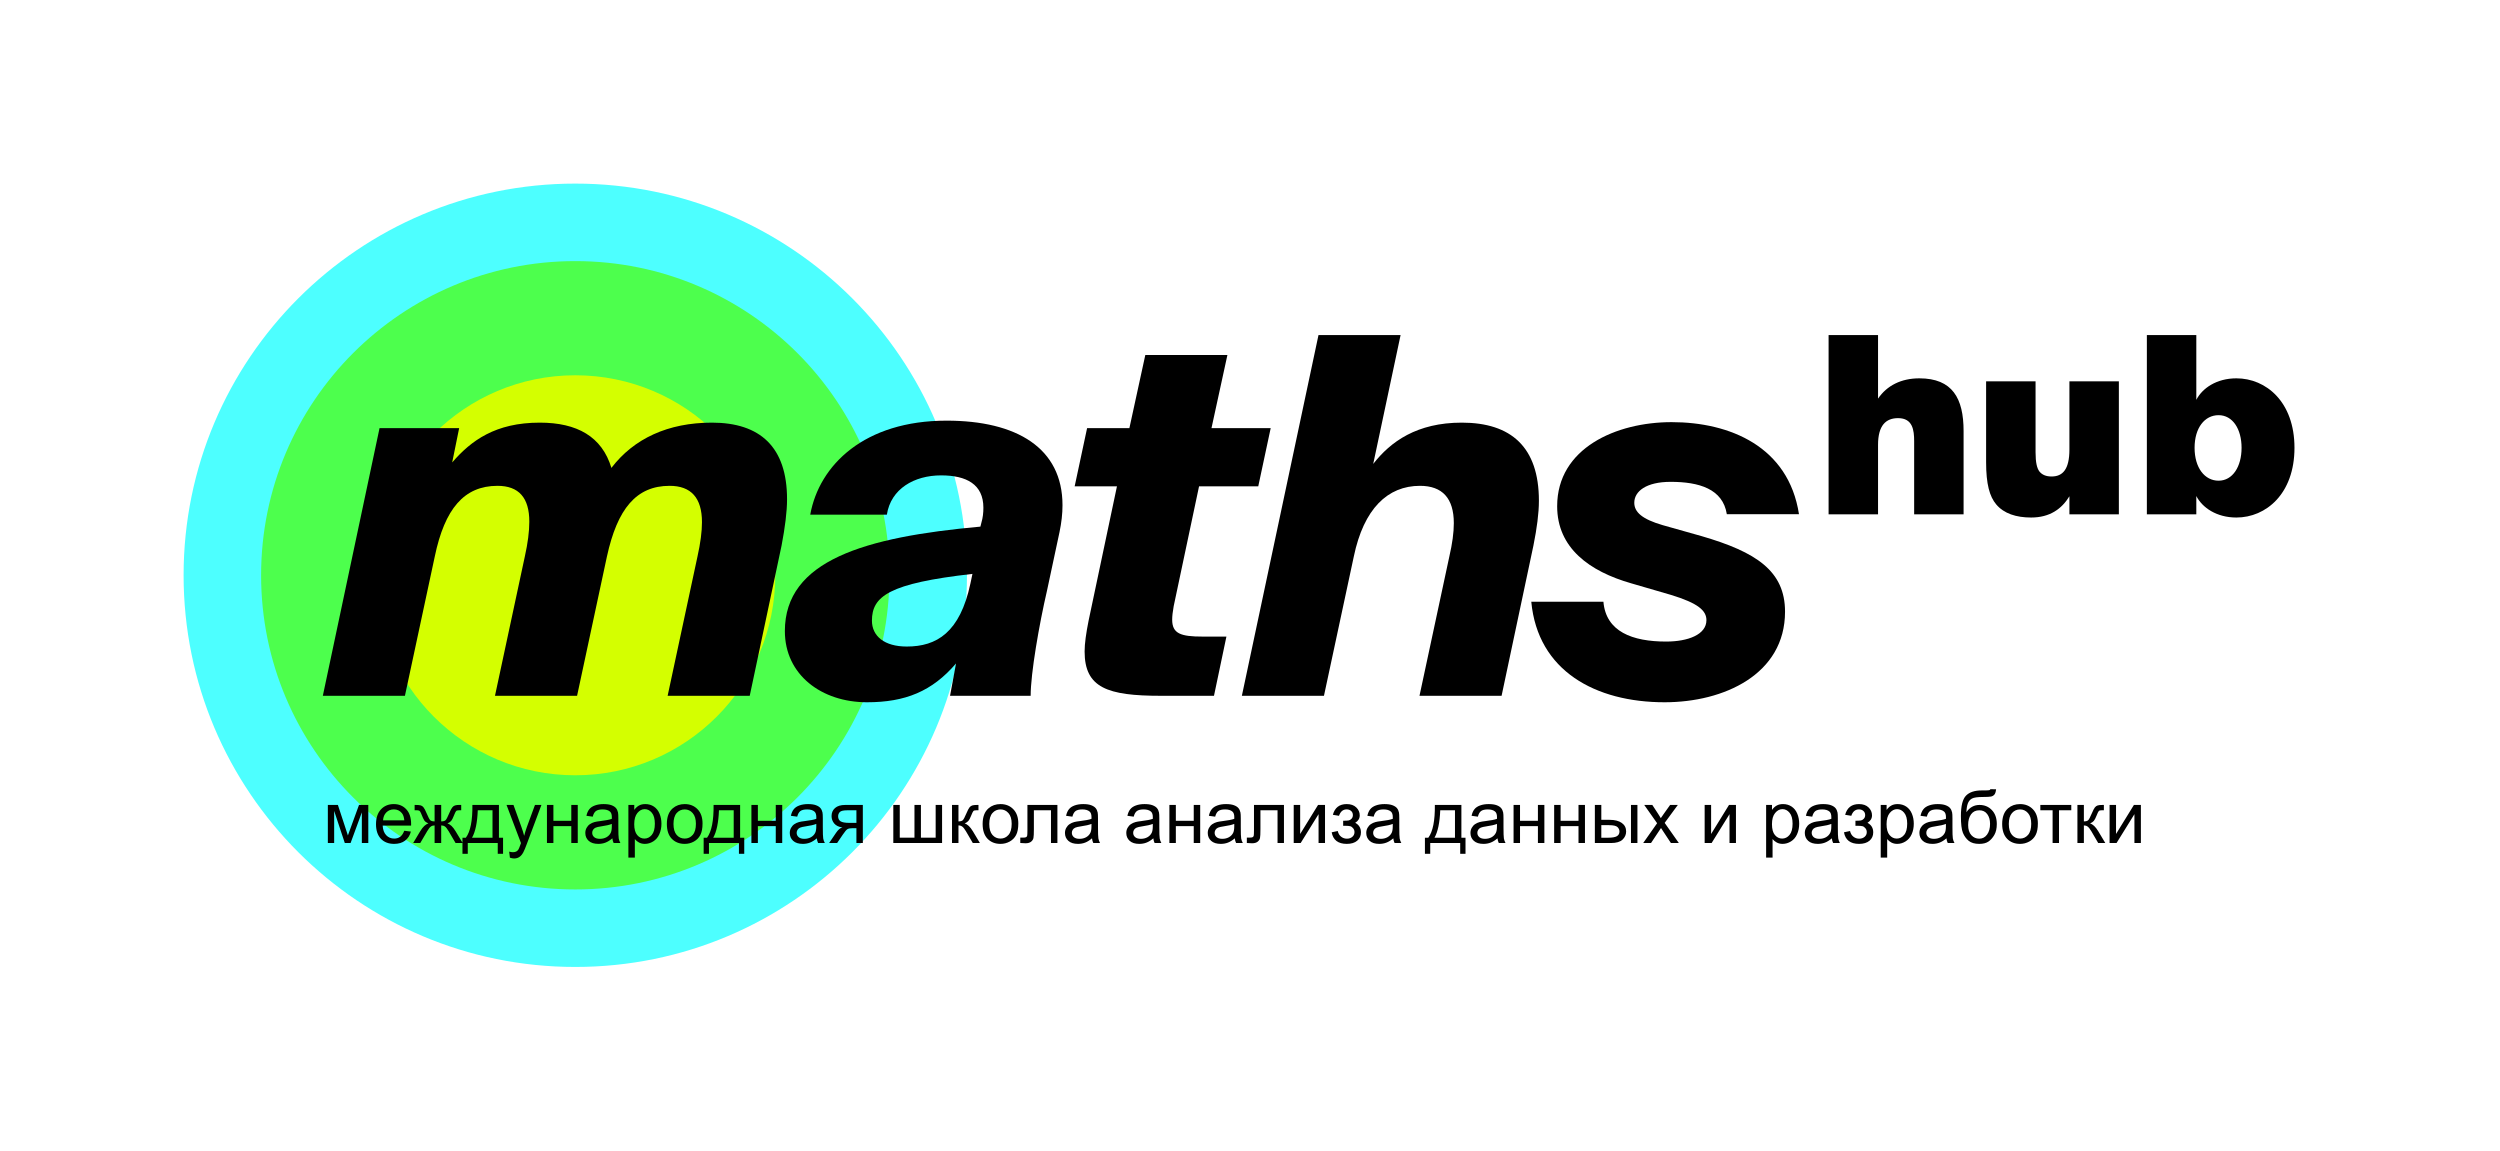 <?xml version="1.0" encoding="UTF-8"?> <svg xmlns="http://www.w3.org/2000/svg" width="1634" height="752" viewBox="0 0 1634 752" fill="none"> <g filter="url(#filter0_f_5467_23)"> <path d="M376.001 632C517.386 632 632.002 517.385 632.002 376C632.002 234.615 517.386 120 376.001 120C234.616 120 120 234.615 120 376C120 517.385 234.616 632 376.001 632Z" fill="#4DFFFF"></path> <path d="M376.002 581.346C489.412 581.346 581.348 489.41 581.348 376.001C581.348 262.592 489.412 170.656 376.002 170.656C262.593 170.656 170.656 262.592 170.656 376.001C170.656 489.41 262.593 581.346 376.002 581.346Z" fill="#4DFF4D"></path> <path d="M376.001 506.724C448.198 506.724 506.725 448.197 506.725 376.001C506.725 303.805 448.198 245.278 376.001 245.278C303.804 245.278 245.277 303.805 245.277 376.001C245.277 448.197 303.804 506.724 376.001 506.724Z" fill="#D4FF00"></path> </g> <path d="M861.763 219L811.682 454.772H865.34L884.853 363.715C891.357 332.496 906.966 317.537 928.105 317.537C942.739 317.537 950.218 325.667 950.218 341.927C950.218 348.106 949.243 355.26 947.292 363.715L927.779 454.772H981.438L1002.25 356.561C1004.53 345.179 1005.83 335.423 1005.83 327.293C1005.83 292.171 987.617 276.236 955.422 276.236C926.153 276.236 908.918 288.593 897.536 303.228L915.422 219H861.763Z" fill="black"></path> <path d="M710.53 279.813H738.172L748.579 232.008H802.237L791.831 279.813H830.53L822.4 317.862H783.701L767.115 396.236C766.465 399.813 766.14 402.74 766.14 405.016C766.14 414.122 771.668 416.073 785.977 416.073H801.587L793.457 454.772H758.66C723.863 454.772 708.904 449.569 708.904 425.829C708.904 420.626 709.88 413.797 711.506 405.667L730.042 317.862H702.4L710.53 279.813Z" fill="black"></path> <path d="M352.789 276.236C323.846 276.236 307.911 287.943 295.553 302.252L300.106 279.813H248.073L211 454.772H264.659L284.171 363.715C290.675 332.496 303.358 317.537 325.146 317.537C339.13 317.537 345.959 325.341 345.959 340.951C345.959 347.455 344.984 354.935 343.033 363.715L323.52 454.772H377.179L396.691 363.715C403.52 332.496 415.878 317.537 437.667 317.537C451.65 317.537 458.805 325.341 458.805 341.276C458.805 347.455 457.829 354.935 455.878 363.715L436.366 454.772H490.024L510.837 356.561C513.114 344.528 514.415 334.447 514.415 326.317C514.415 292.171 496.854 276.236 465.309 276.236C436.691 276.236 414.252 286.642 399.618 305.829C393.439 285.341 377.179 276.236 352.789 276.236Z" fill="black"></path> <path d="M1092.56 275.911C1130.61 275.911 1168.98 291.846 1175.81 336.073H1128.65C1126.05 319.488 1110.44 314.935 1091.91 314.935C1075.97 314.935 1068.17 321.114 1068.17 328.593C1068.17 334.772 1073.37 339.325 1086.7 343.228L1112.07 350.382C1147.84 360.789 1166.7 373.146 1166.7 399.813C1166.7 440.789 1126.7 459 1088 459C1042.8 459 1005.08 438.512 1000.85 393.309H1048C1049.63 412.821 1066.87 419.325 1088.98 419.325C1103.29 419.325 1115.32 414.772 1115.32 405.341C1115.32 399.163 1110.12 394.285 1091.91 388.756L1066.22 381.276C1038.9 373.472 1017.76 358.187 1017.76 330.87C1017.76 292.821 1056.46 275.911 1092.56 275.911Z" fill="black"></path> <path d="M1227.49 219H1195.17V336.156H1227.49V290.748C1227.49 277.982 1232.66 273.296 1240.58 273.296C1250.12 273.296 1251.09 281.052 1251.09 288.324V336.156H1283.4V281.699C1283.4 260.368 1276.13 247.279 1254.48 247.279C1242.68 247.279 1233.31 251.965 1227.49 260.53V219Z" fill="black"></path> <path d="M1352.57 336.156H1384.89V249.218H1352.57V293.818C1352.57 306.746 1348.21 311.432 1340.94 311.432C1337.22 311.432 1334.64 310.301 1332.86 308.039C1331.41 305.938 1330.44 302.545 1330.44 295.596V249.218H1298.12V302.06C1298.12 316.442 1300.38 324.522 1304.74 329.693C1309.75 335.672 1317.83 338.257 1327.53 338.257C1339.81 338.257 1347.56 332.601 1352.57 324.36V336.156Z" fill="black"></path> <path fill-rule="evenodd" clip-rule="evenodd" d="M1403.19 336.156V219H1435.51V261.338C1439.39 253.743 1448.76 247.279 1461.69 247.279C1481.08 247.279 1499.67 262.631 1499.67 292.687C1499.67 322.744 1481.08 338.257 1461.69 338.257C1448.76 338.257 1439.39 331.793 1435.51 324.198V336.156H1403.19ZM1450.06 271.357C1441.01 271.357 1434.38 279.598 1434.38 292.687C1434.38 305.777 1441.01 314.179 1450.06 314.179C1459.27 314.179 1465.09 304.969 1465.09 292.687C1465.09 280.406 1459.27 271.357 1450.06 271.357Z" fill="black"></path> <path fill-rule="evenodd" clip-rule="evenodd" d="M640.791 344.203C565.018 351.033 512.986 366.317 512.986 412.496C512.986 441.114 537.051 459 566.644 459C591.685 459 609.246 451.846 624.856 433.634L620.953 454.772H673.636C673.636 440.138 679.165 408.268 684.368 385.829L692.498 347.78C693.799 341.602 694.449 335.748 694.449 330.22C694.449 292.821 664.531 274.935 618.677 274.935C565.018 274.935 535.425 303.878 529.571 336.398H579.652C582.254 319.488 597.539 310.707 615.1 310.707C631.685 310.707 642.742 316.561 642.742 331.846C642.742 335.098 642.417 338.35 641.441 341.602L640.791 344.203ZM634.287 381.276C627.457 413.472 612.173 422.577 592.661 422.577C578.026 422.577 569.896 415.748 569.896 405.667C569.896 389.732 580.953 381.276 635.587 375.098L634.287 381.276Z" fill="black"></path> <path d="M214.281 526.109H220.844L227.383 546.031L234.648 526.109H240.719V551H236.5V530.961L229.141 551H225.367L218.406 530V551H214.281V526.109ZM264.203 542.984L268.562 543.523C267.875 546.07 266.602 548.047 264.742 549.453C262.883 550.859 260.508 551.562 257.617 551.562C253.977 551.562 251.086 550.445 248.945 548.211C246.82 545.961 245.758 542.812 245.758 538.766C245.758 534.578 246.836 531.328 248.992 529.016C251.148 526.703 253.945 525.547 257.383 525.547C260.711 525.547 263.43 526.68 265.539 528.945C267.648 531.211 268.703 534.398 268.703 538.508C268.703 538.758 268.695 539.133 268.68 539.633H250.117C250.273 542.367 251.047 544.461 252.438 545.914C253.828 547.367 255.562 548.094 257.641 548.094C259.188 548.094 260.508 547.688 261.602 546.875C262.695 546.062 263.562 544.766 264.203 542.984ZM250.352 536.164H264.25C264.062 534.07 263.531 532.5 262.656 531.453C261.312 529.828 259.57 529.016 257.43 529.016C255.492 529.016 253.859 529.664 252.531 530.961C251.219 532.258 250.492 533.992 250.352 536.164ZM288.367 526.109V536.867C289.711 536.867 290.656 536.609 291.203 536.094C291.75 535.578 292.547 534.078 293.594 531.594C294.578 529.234 295.461 527.727 296.242 527.07C297.008 526.43 298.227 526.109 299.898 526.109H301.445V529.602L300.297 529.578C299.172 529.578 298.453 529.742 298.141 530.07C297.812 530.414 297.312 531.438 296.641 533.141C296.016 534.766 295.438 535.891 294.906 536.516C294.375 537.141 293.547 537.711 292.422 538.227C294.25 538.711 296.031 540.398 297.766 543.289L302.406 551H297.766L293.242 543.289C292.32 541.727 291.516 540.703 290.828 540.219C290.141 539.734 289.32 539.492 288.367 539.492V551H284.055V539.492C283.117 539.492 282.305 539.734 281.617 540.219C280.93 540.688 280.125 541.711 279.203 543.289L274.68 551H270.039L274.656 543.289C276.406 540.398 278.195 538.711 280.023 538.227C278.773 537.648 277.898 537.023 277.398 536.352C276.898 535.664 276.148 534.039 275.148 531.477C274.805 530.617 274.438 530.086 274.047 529.883C273.641 529.68 273.039 529.578 272.242 529.578C272.039 529.578 271.625 529.586 271 529.602V526.109H271.586C273.211 526.109 274.352 526.211 275.008 526.414C275.68 526.602 276.273 527.016 276.789 527.656C277.32 528.281 278.008 529.594 278.852 531.594C279.883 534.047 280.664 535.539 281.195 536.07C281.742 536.602 282.695 536.867 284.055 536.867V526.109H288.367ZM308.758 526.109H326.102V547.531H328.797V558.055H325.328V551H305.734V558.055H302.266V547.531H304.492C307.461 543.5 308.883 536.359 308.758 526.109ZM312.273 529.602C311.961 537.68 310.711 543.656 308.523 547.531H321.906V529.602H312.273ZM333.273 560.586L332.805 556.625C333.727 556.875 334.531 557 335.219 557C336.156 557 336.906 556.844 337.469 556.531C338.031 556.219 338.492 555.781 338.852 555.219C339.117 554.797 339.547 553.75 340.141 552.078C340.219 551.844 340.344 551.5 340.516 551.047L331.07 526.109H335.617L340.797 540.523C341.469 542.352 342.07 544.273 342.602 546.289C343.086 544.352 343.664 542.461 344.336 540.617L349.656 526.109H353.875L344.406 551.422C343.391 554.156 342.602 556.039 342.039 557.07C341.289 558.461 340.43 559.477 339.461 560.117C338.492 560.773 337.336 561.102 335.992 561.102C335.18 561.102 334.273 560.93 333.273 560.586ZM357.484 526.109H361.703V536.469H373.398V526.109H377.617V551H373.398V539.961H361.703V551H357.484V526.109ZM400.234 547.93C398.672 549.258 397.164 550.195 395.711 550.742C394.273 551.289 392.727 551.562 391.07 551.562C388.336 551.562 386.234 550.898 384.766 549.57C383.297 548.227 382.562 546.516 382.562 544.438C382.562 543.219 382.836 542.109 383.383 541.109C383.945 540.094 384.672 539.281 385.562 538.672C386.469 538.062 387.484 537.602 388.609 537.289C389.438 537.07 390.688 536.859 392.359 536.656C395.766 536.25 398.273 535.766 399.883 535.203C399.898 534.625 399.906 534.258 399.906 534.102C399.906 532.383 399.508 531.172 398.711 530.469C397.633 529.516 396.031 529.039 393.906 529.039C391.922 529.039 390.453 529.391 389.5 530.094C388.562 530.781 387.867 532.008 387.414 533.773L383.289 533.211C383.664 531.445 384.281 530.023 385.141 528.945C386 527.852 387.242 527.016 388.867 526.438C390.492 525.844 392.375 525.547 394.516 525.547C396.641 525.547 398.367 525.797 399.695 526.297C401.023 526.797 402 527.43 402.625 528.195C403.25 528.945 403.688 529.898 403.938 531.055C404.078 531.773 404.148 533.07 404.148 534.945V540.57C404.148 544.492 404.234 546.977 404.406 548.023C404.594 549.055 404.953 550.047 405.484 551H401.078C400.641 550.125 400.359 549.102 400.234 547.93ZM399.883 538.508C398.352 539.133 396.055 539.664 392.992 540.102C391.258 540.352 390.031 540.633 389.312 540.945C388.594 541.258 388.039 541.719 387.648 542.328C387.258 542.922 387.062 543.586 387.062 544.32C387.062 545.445 387.484 546.383 388.328 547.133C389.188 547.883 390.438 548.258 392.078 548.258C393.703 548.258 395.148 547.906 396.414 547.203C397.68 546.484 398.609 545.508 399.203 544.273C399.656 543.32 399.883 541.914 399.883 540.055V538.508ZM410.711 560.539V526.109H414.555V529.344C415.461 528.078 416.484 527.133 417.625 526.508C418.766 525.867 420.148 525.547 421.773 525.547C423.898 525.547 425.773 526.094 427.398 527.188C429.023 528.281 430.25 529.828 431.078 531.828C431.906 533.812 432.32 535.992 432.32 538.367C432.32 540.914 431.859 543.211 430.938 545.258C430.031 547.289 428.703 548.852 426.953 549.945C425.219 551.023 423.391 551.562 421.469 551.562C420.062 551.562 418.797 551.266 417.672 550.672C416.562 550.078 415.648 549.328 414.93 548.422V560.539H410.711ZM414.531 538.695C414.531 541.898 415.18 544.266 416.477 545.797C417.773 547.328 419.344 548.094 421.188 548.094C423.062 548.094 424.664 547.305 425.992 545.727C427.336 544.133 428.008 541.672 428.008 538.344C428.008 535.172 427.352 532.797 426.039 531.219C424.742 529.641 423.188 528.852 421.375 528.852C419.578 528.852 417.984 529.695 416.594 531.383C415.219 533.055 414.531 535.492 414.531 538.695ZM435.859 538.555C435.859 533.945 437.141 530.531 439.703 528.312C441.844 526.469 444.453 525.547 447.531 525.547C450.953 525.547 453.75 526.672 455.922 528.922C458.094 531.156 459.18 534.25 459.18 538.203C459.18 541.406 458.695 543.93 457.727 545.773C456.773 547.602 455.375 549.023 453.531 550.039C451.703 551.055 449.703 551.562 447.531 551.562C444.047 551.562 441.227 550.445 439.07 548.211C436.93 545.977 435.859 542.758 435.859 538.555ZM440.195 538.555C440.195 541.742 440.891 544.133 442.281 545.727C443.672 547.305 445.422 548.094 447.531 548.094C449.625 548.094 451.367 547.297 452.758 545.703C454.148 544.109 454.844 541.68 454.844 538.414C454.844 535.336 454.141 533.008 452.734 531.43C451.344 529.836 449.609 529.039 447.531 529.039C445.422 529.039 443.672 529.828 442.281 531.406C440.891 532.984 440.195 535.367 440.195 538.555ZM466.398 526.109H483.742V547.531H486.438V558.055H482.969V551H463.375V558.055H459.906V547.531H462.133C465.102 543.5 466.523 536.359 466.398 526.109ZM469.914 529.602C469.602 537.68 468.352 543.656 466.164 547.531H479.547V529.602H469.914ZM491.125 526.109H495.344V536.469H507.039V526.109H511.258V551H507.039V539.961H495.344V551H491.125V526.109ZM533.875 547.93C532.312 549.258 530.805 550.195 529.352 550.742C527.914 551.289 526.367 551.562 524.711 551.562C521.977 551.562 519.875 550.898 518.406 549.57C516.938 548.227 516.203 546.516 516.203 544.438C516.203 543.219 516.477 542.109 517.023 541.109C517.586 540.094 518.312 539.281 519.203 538.672C520.109 538.062 521.125 537.602 522.25 537.289C523.078 537.07 524.328 536.859 526 536.656C529.406 536.25 531.914 535.766 533.523 535.203C533.539 534.625 533.547 534.258 533.547 534.102C533.547 532.383 533.148 531.172 532.352 530.469C531.273 529.516 529.672 529.039 527.547 529.039C525.562 529.039 524.094 529.391 523.141 530.094C522.203 530.781 521.508 532.008 521.055 533.773L516.93 533.211C517.305 531.445 517.922 530.023 518.781 528.945C519.641 527.852 520.883 527.016 522.508 526.438C524.133 525.844 526.016 525.547 528.156 525.547C530.281 525.547 532.008 525.797 533.336 526.297C534.664 526.797 535.641 527.43 536.266 528.195C536.891 528.945 537.328 529.898 537.578 531.055C537.719 531.773 537.789 533.07 537.789 534.945V540.57C537.789 544.492 537.875 546.977 538.047 548.023C538.234 549.055 538.594 550.047 539.125 551H534.719C534.281 550.125 534 549.102 533.875 547.93ZM533.523 538.508C531.992 539.133 529.695 539.664 526.633 540.102C524.898 540.352 523.672 540.633 522.953 540.945C522.234 541.258 521.68 541.719 521.289 542.328C520.898 542.922 520.703 543.586 520.703 544.32C520.703 545.445 521.125 546.383 521.969 547.133C522.828 547.883 524.078 548.258 525.719 548.258C527.344 548.258 528.789 547.906 530.055 547.203C531.32 546.484 532.25 545.508 532.844 544.273C533.297 543.32 533.523 541.914 533.523 540.055V538.508ZM563.945 526.109V551H559.75V541.297H557.312C555.828 541.297 554.719 541.492 553.984 541.883C553.266 542.258 552.211 543.484 550.82 545.562L547.141 551H541.914L546.461 544.297C547.852 542.25 549.234 541.094 550.609 540.828C548.203 540.5 546.414 539.633 545.242 538.227C544.086 536.82 543.508 535.203 543.508 533.375C543.508 531.219 544.266 529.469 545.781 528.125C547.312 526.781 549.523 526.109 552.414 526.109H563.945ZM559.75 529.602H553.75C551.234 529.602 549.609 529.992 548.875 530.773C548.156 531.555 547.797 532.469 547.797 533.516C547.797 535 548.328 536.094 549.391 536.797C550.469 537.484 552.367 537.828 555.086 537.828H559.75V529.602ZM583.867 526.109H588.086V547.508H597.695V526.109H601.914V547.508H611.547V526.109H615.742V551H583.867V526.109ZM622.234 526.109H626.453V536.867C627.797 536.867 628.734 536.609 629.266 536.094C629.812 535.578 630.609 534.078 631.656 531.594C632.484 529.625 633.156 528.328 633.672 527.703C634.188 527.078 634.781 526.656 635.453 526.438C636.125 526.219 637.203 526.109 638.688 526.109H639.531V529.602L638.359 529.578C637.25 529.578 636.539 529.742 636.227 530.07C635.898 530.414 635.398 531.438 634.727 533.141C634.086 534.766 633.5 535.891 632.969 536.516C632.438 537.141 631.617 537.711 630.508 538.227C632.32 538.711 634.102 540.398 635.852 543.289L640.469 551H635.828L631.328 543.289C630.406 541.742 629.602 540.727 628.914 540.242C628.227 539.742 627.406 539.492 626.453 539.492V551H622.234V526.109ZM642.25 538.555C642.25 533.945 643.531 530.531 646.094 528.312C648.234 526.469 650.844 525.547 653.922 525.547C657.344 525.547 660.141 526.672 662.312 528.922C664.484 531.156 665.57 534.25 665.57 538.203C665.57 541.406 665.086 543.93 664.117 545.773C663.164 547.602 661.766 549.023 659.922 550.039C658.094 551.055 656.094 551.562 653.922 551.562C650.438 551.562 647.617 550.445 645.461 548.211C643.32 545.977 642.25 542.758 642.25 538.555ZM646.586 538.555C646.586 541.742 647.281 544.133 648.672 545.727C650.062 547.305 651.812 548.094 653.922 548.094C656.016 548.094 657.758 547.297 659.148 545.703C660.539 544.109 661.234 541.68 661.234 538.414C661.234 535.336 660.531 533.008 659.125 531.43C657.734 529.836 656 529.039 653.922 529.039C651.812 529.039 650.062 529.828 648.672 531.406C647.281 532.984 646.586 535.367 646.586 538.555ZM671.523 526.109H691.117V551H686.922V529.602H675.742V542C675.742 544.891 675.648 546.797 675.461 547.719C675.273 548.641 674.758 549.445 673.914 550.133C673.07 550.82 671.852 551.164 670.258 551.164C669.273 551.164 668.141 551.102 666.859 550.977V547.461H668.711C669.586 547.461 670.211 547.375 670.586 547.203C670.961 547.016 671.211 546.727 671.336 546.336C671.461 545.945 671.523 544.672 671.523 542.516V526.109ZM713.734 547.93C712.172 549.258 710.664 550.195 709.211 550.742C707.773 551.289 706.227 551.562 704.57 551.562C701.836 551.562 699.734 550.898 698.266 549.57C696.797 548.227 696.062 546.516 696.062 544.438C696.062 543.219 696.336 542.109 696.883 541.109C697.445 540.094 698.172 539.281 699.062 538.672C699.969 538.062 700.984 537.602 702.109 537.289C702.938 537.07 704.188 536.859 705.859 536.656C709.266 536.25 711.773 535.766 713.383 535.203C713.398 534.625 713.406 534.258 713.406 534.102C713.406 532.383 713.008 531.172 712.211 530.469C711.133 529.516 709.531 529.039 707.406 529.039C705.422 529.039 703.953 529.391 703 530.094C702.062 530.781 701.367 532.008 700.914 533.773L696.789 533.211C697.164 531.445 697.781 530.023 698.641 528.945C699.5 527.852 700.742 527.016 702.367 526.438C703.992 525.844 705.875 525.547 708.016 525.547C710.141 525.547 711.867 525.797 713.195 526.297C714.523 526.797 715.5 527.43 716.125 528.195C716.75 528.945 717.188 529.898 717.438 531.055C717.578 531.773 717.648 533.07 717.648 534.945V540.57C717.648 544.492 717.734 546.977 717.906 548.023C718.094 549.055 718.453 550.047 718.984 551H714.578C714.141 550.125 713.859 549.102 713.734 547.93ZM713.383 538.508C711.852 539.133 709.555 539.664 706.492 540.102C704.758 540.352 703.531 540.633 702.812 540.945C702.094 541.258 701.539 541.719 701.148 542.328C700.758 542.922 700.562 543.586 700.562 544.32C700.562 545.445 700.984 546.383 701.828 547.133C702.688 547.883 703.938 548.258 705.578 548.258C707.203 548.258 708.648 547.906 709.914 547.203C711.18 546.484 712.109 545.508 712.703 544.273C713.156 543.32 713.383 541.914 713.383 540.055V538.508ZM753.812 547.93C752.25 549.258 750.742 550.195 749.289 550.742C747.852 551.289 746.305 551.562 744.648 551.562C741.914 551.562 739.812 550.898 738.344 549.57C736.875 548.227 736.141 546.516 736.141 544.438C736.141 543.219 736.414 542.109 736.961 541.109C737.523 540.094 738.25 539.281 739.141 538.672C740.047 538.062 741.062 537.602 742.188 537.289C743.016 537.07 744.266 536.859 745.938 536.656C749.344 536.25 751.852 535.766 753.461 535.203C753.477 534.625 753.484 534.258 753.484 534.102C753.484 532.383 753.086 531.172 752.289 530.469C751.211 529.516 749.609 529.039 747.484 529.039C745.5 529.039 744.031 529.391 743.078 530.094C742.141 530.781 741.445 532.008 740.992 533.773L736.867 533.211C737.242 531.445 737.859 530.023 738.719 528.945C739.578 527.852 740.82 527.016 742.445 526.438C744.07 525.844 745.953 525.547 748.094 525.547C750.219 525.547 751.945 525.797 753.273 526.297C754.602 526.797 755.578 527.43 756.203 528.195C756.828 528.945 757.266 529.898 757.516 531.055C757.656 531.773 757.727 533.07 757.727 534.945V540.57C757.727 544.492 757.812 546.977 757.984 548.023C758.172 549.055 758.531 550.047 759.062 551H754.656C754.219 550.125 753.938 549.102 753.812 547.93ZM753.461 538.508C751.93 539.133 749.633 539.664 746.57 540.102C744.836 540.352 743.609 540.633 742.891 540.945C742.172 541.258 741.617 541.719 741.227 542.328C740.836 542.922 740.641 543.586 740.641 544.32C740.641 545.445 741.062 546.383 741.906 547.133C742.766 547.883 744.016 548.258 745.656 548.258C747.281 548.258 748.727 547.906 749.992 547.203C751.258 546.484 752.188 545.508 752.781 544.273C753.234 543.32 753.461 541.914 753.461 540.055V538.508ZM764.312 526.109H768.531V536.469H780.227V526.109H784.445V551H780.227V539.961H768.531V551H764.312V526.109ZM807.062 547.93C805.5 549.258 803.992 550.195 802.539 550.742C801.102 551.289 799.555 551.562 797.898 551.562C795.164 551.562 793.062 550.898 791.594 549.57C790.125 548.227 789.391 546.516 789.391 544.438C789.391 543.219 789.664 542.109 790.211 541.109C790.773 540.094 791.5 539.281 792.391 538.672C793.297 538.062 794.312 537.602 795.438 537.289C796.266 537.07 797.516 536.859 799.188 536.656C802.594 536.25 805.102 535.766 806.711 535.203C806.727 534.625 806.734 534.258 806.734 534.102C806.734 532.383 806.336 531.172 805.539 530.469C804.461 529.516 802.859 529.039 800.734 529.039C798.75 529.039 797.281 529.391 796.328 530.094C795.391 530.781 794.695 532.008 794.242 533.773L790.117 533.211C790.492 531.445 791.109 530.023 791.969 528.945C792.828 527.852 794.07 527.016 795.695 526.438C797.32 525.844 799.203 525.547 801.344 525.547C803.469 525.547 805.195 525.797 806.523 526.297C807.852 526.797 808.828 527.43 809.453 528.195C810.078 528.945 810.516 529.898 810.766 531.055C810.906 531.773 810.977 533.07 810.977 534.945V540.57C810.977 544.492 811.062 546.977 811.234 548.023C811.422 549.055 811.781 550.047 812.312 551H807.906C807.469 550.125 807.188 549.102 807.062 547.93ZM806.711 538.508C805.18 539.133 802.883 539.664 799.82 540.102C798.086 540.352 796.859 540.633 796.141 540.945C795.422 541.258 794.867 541.719 794.477 542.328C794.086 542.922 793.891 543.586 793.891 544.32C793.891 545.445 794.312 546.383 795.156 547.133C796.016 547.883 797.266 548.258 798.906 548.258C800.531 548.258 801.977 547.906 803.242 547.203C804.508 546.484 805.438 545.508 806.031 544.273C806.484 543.32 806.711 541.914 806.711 540.055V538.508ZM819.602 526.109H839.195V551H835V529.602H823.82V542C823.82 544.891 823.727 546.797 823.539 547.719C823.352 548.641 822.836 549.445 821.992 550.133C821.148 550.82 819.93 551.164 818.336 551.164C817.352 551.164 816.219 551.102 814.938 550.977V547.461H816.789C817.664 547.461 818.289 547.375 818.664 547.203C819.039 547.016 819.289 546.727 819.414 546.336C819.539 545.945 819.602 544.672 819.602 542.516V526.109ZM845.57 526.109H849.789V545.094L861.484 526.109H866.031V551H861.812V532.133L850.117 551H845.57V526.109ZM877.891 539.75V536.445C879.672 536.43 880.883 536.359 881.523 536.234C882.18 536.109 882.797 535.734 883.375 535.109C883.953 534.484 884.242 533.703 884.242 532.766C884.242 531.625 883.859 530.719 883.094 530.047C882.344 529.359 881.367 529.016 880.164 529.016C877.789 529.016 876.125 530.414 875.172 533.211L871.164 532.555C872.414 527.883 875.43 525.547 880.211 525.547C882.867 525.547 884.945 526.273 886.445 527.727C887.961 529.18 888.719 530.914 888.719 532.93C888.719 534.961 887.734 536.578 885.766 537.781C887.016 538.453 887.953 539.312 888.578 540.359C889.203 541.391 889.516 542.617 889.516 544.039C889.516 546.273 888.703 548.086 887.078 549.477C885.453 550.867 883.18 551.562 880.258 551.562C874.586 551.562 871.297 549.039 870.391 543.992L874.352 543.148C874.711 544.742 875.438 545.977 876.531 546.852C877.641 547.727 878.906 548.164 880.328 548.164C881.75 548.164 882.93 547.766 883.867 546.969C884.82 546.156 885.297 545.125 885.297 543.875C885.297 542.906 885 542.062 884.406 541.344C883.812 540.625 883.18 540.18 882.508 540.008C881.836 539.82 880.617 539.727 878.852 539.727C878.711 539.727 878.391 539.734 877.891 539.75ZM910.656 547.93C909.094 549.258 907.586 550.195 906.133 550.742C904.695 551.289 903.148 551.562 901.492 551.562C898.758 551.562 896.656 550.898 895.188 549.57C893.719 548.227 892.984 546.516 892.984 544.438C892.984 543.219 893.258 542.109 893.805 541.109C894.367 540.094 895.094 539.281 895.984 538.672C896.891 538.062 897.906 537.602 899.031 537.289C899.859 537.07 901.109 536.859 902.781 536.656C906.188 536.25 908.695 535.766 910.305 535.203C910.32 534.625 910.328 534.258 910.328 534.102C910.328 532.383 909.93 531.172 909.133 530.469C908.055 529.516 906.453 529.039 904.328 529.039C902.344 529.039 900.875 529.391 899.922 530.094C898.984 530.781 898.289 532.008 897.836 533.773L893.711 533.211C894.086 531.445 894.703 530.023 895.562 528.945C896.422 527.852 897.664 527.016 899.289 526.438C900.914 525.844 902.797 525.547 904.938 525.547C907.062 525.547 908.789 525.797 910.117 526.297C911.445 526.797 912.422 527.43 913.047 528.195C913.672 528.945 914.109 529.898 914.359 531.055C914.5 531.773 914.57 533.07 914.57 534.945V540.57C914.57 544.492 914.656 546.977 914.828 548.023C915.016 549.055 915.375 550.047 915.906 551H911.5C911.062 550.125 910.781 549.102 910.656 547.93ZM910.305 538.508C908.773 539.133 906.477 539.664 903.414 540.102C901.68 540.352 900.453 540.633 899.734 540.945C899.016 541.258 898.461 541.719 898.07 542.328C897.68 542.922 897.484 543.586 897.484 544.32C897.484 545.445 897.906 546.383 898.75 547.133C899.609 547.883 900.859 548.258 902.5 548.258C904.125 548.258 905.57 547.906 906.836 547.203C908.102 546.484 909.031 545.508 909.625 544.273C910.078 543.32 910.305 541.914 910.305 540.055V538.508ZM937.82 526.109H955.164V547.531H957.859V558.055H954.391V551H934.797V558.055H931.328V547.531H933.555C936.523 543.5 937.945 536.359 937.82 526.109ZM941.336 529.602C941.023 537.68 939.773 543.656 937.586 547.531H950.969V529.602H941.336ZM978.766 547.93C977.203 549.258 975.695 550.195 974.242 550.742C972.805 551.289 971.258 551.562 969.602 551.562C966.867 551.562 964.766 550.898 963.297 549.57C961.828 548.227 961.094 546.516 961.094 544.438C961.094 543.219 961.367 542.109 961.914 541.109C962.477 540.094 963.203 539.281 964.094 538.672C965 538.062 966.016 537.602 967.141 537.289C967.969 537.07 969.219 536.859 970.891 536.656C974.297 536.25 976.805 535.766 978.414 535.203C978.43 534.625 978.438 534.258 978.438 534.102C978.438 532.383 978.039 531.172 977.242 530.469C976.164 529.516 974.562 529.039 972.438 529.039C970.453 529.039 968.984 529.391 968.031 530.094C967.094 530.781 966.398 532.008 965.945 533.773L961.82 533.211C962.195 531.445 962.812 530.023 963.672 528.945C964.531 527.852 965.773 527.016 967.398 526.438C969.023 525.844 970.906 525.547 973.047 525.547C975.172 525.547 976.898 525.797 978.227 526.297C979.555 526.797 980.531 527.43 981.156 528.195C981.781 528.945 982.219 529.898 982.469 531.055C982.609 531.773 982.68 533.07 982.68 534.945V540.57C982.68 544.492 982.766 546.977 982.938 548.023C983.125 549.055 983.484 550.047 984.016 551H979.609C979.172 550.125 978.891 549.102 978.766 547.93ZM978.414 538.508C976.883 539.133 974.586 539.664 971.523 540.102C969.789 540.352 968.562 540.633 967.844 540.945C967.125 541.258 966.57 541.719 966.18 542.328C965.789 542.922 965.594 543.586 965.594 544.32C965.594 545.445 966.016 546.383 966.859 547.133C967.719 547.883 968.969 548.258 970.609 548.258C972.234 548.258 973.68 547.906 974.945 547.203C976.211 546.484 977.141 545.508 977.734 544.273C978.188 543.32 978.414 541.914 978.414 540.055V538.508ZM989.266 526.109H993.484V536.469H1005.18V526.109H1009.4V551H1005.18V539.961H993.484V551H989.266V526.109ZM1015.8 526.109H1020.02V536.469H1031.71V526.109H1035.93V551H1031.71V539.961H1020.02V551H1015.8V526.109ZM1066 526.109H1070.22V551H1066V526.109ZM1042.4 526.109H1046.62V535.836H1051.96C1055.45 535.836 1058.12 536.516 1060 537.875C1061.89 539.219 1062.84 541.078 1062.84 543.453C1062.84 545.531 1062.05 547.312 1060.47 548.797C1058.91 550.266 1056.4 551 1052.95 551H1042.4V526.109ZM1046.62 547.531H1051.05C1053.72 547.531 1055.62 547.203 1056.77 546.547C1057.91 545.891 1058.48 544.867 1058.48 543.477C1058.48 542.398 1058.05 541.438 1057.21 540.594C1056.37 539.75 1054.5 539.328 1051.61 539.328H1046.62V547.531ZM1073.99 551L1083.09 538.062L1074.67 526.109H1079.95L1083.77 531.945C1084.48 533.055 1085.06 533.984 1085.5 534.734C1086.19 533.703 1086.82 532.789 1087.4 531.992L1091.59 526.109H1096.63L1088.03 537.828L1097.29 551H1092.11L1087 543.266L1085.64 541.18L1079.1 551H1073.99ZM1114.16 526.109H1118.38V545.094L1130.08 526.109H1134.62V551H1130.41V532.133L1118.71 551H1114.16V526.109ZM1154.34 560.539V526.109H1158.18V529.344C1159.09 528.078 1160.11 527.133 1161.25 526.508C1162.39 525.867 1163.77 525.547 1165.4 525.547C1167.52 525.547 1169.4 526.094 1171.02 527.188C1172.65 528.281 1173.88 529.828 1174.7 531.828C1175.53 533.812 1175.95 535.992 1175.95 538.367C1175.95 540.914 1175.48 543.211 1174.56 545.258C1173.66 547.289 1172.33 548.852 1170.58 549.945C1168.84 551.023 1167.02 551.562 1165.09 551.562C1163.69 551.562 1162.42 551.266 1161.3 550.672C1160.19 550.078 1159.27 549.328 1158.55 548.422V560.539H1154.34ZM1158.16 538.695C1158.16 541.898 1158.8 544.266 1160.1 545.797C1161.4 547.328 1162.97 548.094 1164.81 548.094C1166.69 548.094 1168.29 547.305 1169.62 545.727C1170.96 544.133 1171.63 541.672 1171.63 538.344C1171.63 535.172 1170.98 532.797 1169.66 531.219C1168.37 529.641 1166.81 528.852 1165 528.852C1163.2 528.852 1161.61 529.695 1160.22 531.383C1158.84 533.055 1158.16 535.492 1158.16 538.695ZM1197.3 547.93C1195.73 549.258 1194.23 550.195 1192.77 550.742C1191.34 551.289 1189.79 551.562 1188.13 551.562C1185.4 551.562 1183.3 550.898 1181.83 549.57C1180.36 548.227 1179.62 546.516 1179.62 544.438C1179.62 543.219 1179.9 542.109 1180.45 541.109C1181.01 540.094 1181.73 539.281 1182.62 538.672C1183.53 538.062 1184.55 537.602 1185.67 537.289C1186.5 537.07 1187.75 536.859 1189.42 536.656C1192.83 536.25 1195.34 535.766 1196.95 535.203C1196.96 534.625 1196.97 534.258 1196.97 534.102C1196.97 532.383 1196.57 531.172 1195.77 530.469C1194.7 529.516 1193.09 529.039 1190.97 529.039C1188.98 529.039 1187.52 529.391 1186.56 530.094C1185.62 530.781 1184.93 532.008 1184.48 533.773L1180.35 533.211C1180.73 531.445 1181.34 530.023 1182.2 528.945C1183.06 527.852 1184.3 527.016 1185.93 526.438C1187.55 525.844 1189.44 525.547 1191.58 525.547C1193.7 525.547 1195.43 525.797 1196.76 526.297C1198.09 526.797 1199.06 527.43 1199.69 528.195C1200.31 528.945 1200.75 529.898 1201 531.055C1201.14 531.773 1201.21 533.07 1201.21 534.945V540.57C1201.21 544.492 1201.3 546.977 1201.47 548.023C1201.66 549.055 1202.02 550.047 1202.55 551H1198.14C1197.7 550.125 1197.42 549.102 1197.3 547.93ZM1196.95 538.508C1195.41 539.133 1193.12 539.664 1190.05 540.102C1188.32 540.352 1187.09 540.633 1186.38 540.945C1185.66 541.258 1185.1 541.719 1184.71 542.328C1184.32 542.922 1184.12 543.586 1184.12 544.32C1184.12 545.445 1184.55 546.383 1185.39 547.133C1186.25 547.883 1187.5 548.258 1189.14 548.258C1190.77 548.258 1192.21 547.906 1193.48 547.203C1194.74 546.484 1195.67 545.508 1196.27 544.273C1196.72 543.32 1196.95 541.914 1196.95 540.055V538.508ZM1212.72 539.75V536.445C1214.5 536.43 1215.71 536.359 1216.35 536.234C1217.01 536.109 1217.62 535.734 1218.2 535.109C1218.78 534.484 1219.07 533.703 1219.07 532.766C1219.07 531.625 1218.69 530.719 1217.92 530.047C1217.17 529.359 1216.2 529.016 1214.99 529.016C1212.62 529.016 1210.95 530.414 1210 533.211L1205.99 532.555C1207.24 527.883 1210.26 525.547 1215.04 525.547C1217.7 525.547 1219.77 526.273 1221.27 527.727C1222.79 529.18 1223.55 530.914 1223.55 532.93C1223.55 534.961 1222.56 536.578 1220.59 537.781C1221.84 538.453 1222.78 539.312 1223.41 540.359C1224.03 541.391 1224.34 542.617 1224.34 544.039C1224.34 546.273 1223.53 548.086 1221.91 549.477C1220.28 550.867 1218.01 551.562 1215.09 551.562C1209.41 551.562 1206.12 549.039 1205.22 543.992L1209.18 543.148C1209.54 544.742 1210.27 545.977 1211.36 546.852C1212.47 547.727 1213.73 548.164 1215.16 548.164C1216.58 548.164 1217.76 547.766 1218.7 546.969C1219.65 546.156 1220.12 545.125 1220.12 543.875C1220.12 542.906 1219.83 542.062 1219.23 541.344C1218.64 540.625 1218.01 540.18 1217.34 540.008C1216.66 539.82 1215.45 539.727 1213.68 539.727C1213.54 539.727 1213.22 539.734 1212.72 539.75ZM1229.24 560.539V526.109H1233.09V529.344C1233.99 528.078 1235.02 527.133 1236.16 526.508C1237.3 525.867 1238.68 525.547 1240.3 525.547C1242.43 525.547 1244.3 526.094 1245.93 527.188C1247.55 528.281 1248.78 529.828 1249.61 531.828C1250.44 533.812 1250.85 535.992 1250.85 538.367C1250.85 540.914 1250.39 543.211 1249.47 545.258C1248.56 547.289 1247.23 548.852 1245.48 549.945C1243.75 551.023 1241.92 551.562 1240 551.562C1238.59 551.562 1237.33 551.266 1236.2 550.672C1235.09 550.078 1234.18 549.328 1233.46 548.422V560.539H1229.24ZM1233.06 538.695C1233.06 541.898 1233.71 544.266 1235.01 545.797C1236.3 547.328 1237.88 548.094 1239.72 548.094C1241.59 548.094 1243.2 547.305 1244.52 545.727C1245.87 544.133 1246.54 541.672 1246.54 538.344C1246.54 535.172 1245.88 532.797 1244.57 531.219C1243.27 529.641 1241.72 528.852 1239.91 528.852C1238.11 528.852 1236.52 529.695 1235.12 531.383C1233.75 533.055 1233.06 535.492 1233.06 538.695ZM1272.2 547.93C1270.64 549.258 1269.13 550.195 1267.68 550.742C1266.24 551.289 1264.7 551.562 1263.04 551.562C1260.3 551.562 1258.2 550.898 1256.73 549.57C1255.27 548.227 1254.53 546.516 1254.53 544.438C1254.53 543.219 1254.8 542.109 1255.35 541.109C1255.91 540.094 1256.64 539.281 1257.53 538.672C1258.44 538.062 1259.45 537.602 1260.58 537.289C1261.41 537.07 1262.66 536.859 1264.33 536.656C1267.73 536.25 1270.24 535.766 1271.85 535.203C1271.87 534.625 1271.88 534.258 1271.88 534.102C1271.88 532.383 1271.48 531.172 1270.68 530.469C1269.6 529.516 1268 529.039 1265.88 529.039C1263.89 529.039 1262.42 529.391 1261.47 530.094C1260.53 530.781 1259.84 532.008 1259.38 533.773L1255.26 533.211C1255.63 531.445 1256.25 530.023 1257.11 528.945C1257.97 527.852 1259.21 527.016 1260.84 526.438C1262.46 525.844 1264.34 525.547 1266.48 525.547C1268.61 525.547 1270.34 525.797 1271.66 526.297C1272.99 526.797 1273.97 527.43 1274.59 528.195C1275.22 528.945 1275.66 529.898 1275.91 531.055C1276.05 531.773 1276.12 533.07 1276.12 534.945V540.57C1276.12 544.492 1276.2 546.977 1276.38 548.023C1276.56 549.055 1276.92 550.047 1277.45 551H1273.05C1272.61 550.125 1272.33 549.102 1272.2 547.93ZM1271.85 538.508C1270.32 539.133 1268.02 539.664 1264.96 540.102C1263.23 540.352 1262 540.633 1261.28 540.945C1260.56 541.258 1260.01 541.719 1259.62 542.328C1259.23 542.922 1259.03 543.586 1259.03 544.32C1259.03 545.445 1259.45 546.383 1260.3 547.133C1261.16 547.883 1262.41 548.258 1264.05 548.258C1265.67 548.258 1267.12 547.906 1268.38 547.203C1269.65 546.484 1270.58 545.508 1271.17 544.273C1271.62 543.32 1271.85 541.914 1271.85 540.055V538.508ZM1300.91 515.82L1304.64 515.867C1304.47 517.539 1304.09 518.703 1303.52 519.359C1302.95 520.016 1302.22 520.438 1301.31 520.625C1300.42 520.812 1298.66 520.906 1296.04 520.906C1292.55 520.906 1290.18 521.242 1288.91 521.914C1287.65 522.586 1286.73 523.664 1286.17 525.148C1285.62 526.617 1285.32 528.516 1285.26 530.844C1286.32 529.266 1287.56 528.086 1288.98 527.305C1290.41 526.508 1292.01 526.109 1293.79 526.109C1297.05 526.109 1299.76 527.234 1301.9 529.484C1304.04 531.719 1305.11 534.75 1305.11 538.578C1305.11 541.484 1304.57 543.867 1303.49 545.727C1302.41 547.586 1301.13 549.023 1299.65 550.039C1298.18 551.055 1296.17 551.562 1293.62 551.562C1290.67 551.562 1288.38 550.891 1286.73 549.547C1285.09 548.188 1283.84 546.453 1282.96 544.344C1282.09 542.234 1281.65 538.562 1281.65 533.328C1281.65 526.75 1282.76 522.32 1284.98 520.039C1287.21 517.758 1290.64 516.617 1295.27 516.617C1298.14 516.617 1299.77 516.57 1300.16 516.477C1300.55 516.383 1300.8 516.164 1300.91 515.82ZM1300.7 538.461C1300.7 535.867 1300.09 533.742 1298.85 532.086C1297.63 530.43 1295.91 529.602 1293.67 529.602C1291.34 529.602 1289.55 530.477 1288.28 532.227C1287.02 533.977 1286.38 536.312 1286.38 539.234C1286.38 542.125 1287.08 544.336 1288.47 545.867C1289.88 547.398 1291.6 548.164 1293.65 548.164C1295.74 548.164 1297.44 547.281 1298.73 545.516C1300.05 543.734 1300.7 541.383 1300.7 538.461ZM1308.62 538.555C1308.62 533.945 1309.91 530.531 1312.47 528.312C1314.61 526.469 1317.22 525.547 1320.3 525.547C1323.72 525.547 1326.52 526.672 1328.69 528.922C1330.86 531.156 1331.95 534.25 1331.95 538.203C1331.95 541.406 1331.46 543.93 1330.49 545.773C1329.54 547.602 1328.14 549.023 1326.3 550.039C1324.47 551.055 1322.47 551.562 1320.3 551.562C1316.81 551.562 1313.99 550.445 1311.84 548.211C1309.7 545.977 1308.62 542.758 1308.62 538.555ZM1312.96 538.555C1312.96 541.742 1313.66 544.133 1315.05 545.727C1316.44 547.305 1318.19 548.094 1320.3 548.094C1322.39 548.094 1324.13 547.297 1325.52 545.703C1326.91 544.109 1327.61 541.68 1327.61 538.414C1327.61 535.336 1326.91 533.008 1325.5 531.43C1324.11 529.836 1322.38 529.039 1320.3 529.039C1318.19 529.039 1316.44 529.828 1315.05 531.406C1313.66 532.984 1312.96 535.367 1312.96 538.555ZM1333.56 526.109H1353.79V529.602H1345.77V551H1341.58V529.602H1333.56V526.109ZM1357.8 526.109H1362.02V536.867C1363.36 536.867 1364.3 536.609 1364.83 536.094C1365.38 535.578 1366.17 534.078 1367.22 531.594C1368.05 529.625 1368.72 528.328 1369.23 527.703C1369.75 527.078 1370.34 526.656 1371.02 526.438C1371.69 526.219 1372.77 526.109 1374.25 526.109H1375.09V529.602L1373.92 529.578C1372.81 529.578 1372.1 529.742 1371.79 530.07C1371.46 530.414 1370.96 531.438 1370.29 533.141C1369.65 534.766 1369.06 535.891 1368.53 536.516C1368 537.141 1367.18 537.711 1366.07 538.227C1367.88 538.711 1369.66 540.398 1371.41 543.289L1376.03 551H1371.39L1366.89 543.289C1365.97 541.742 1365.16 540.727 1364.48 540.242C1363.79 539.742 1362.97 539.492 1362.02 539.492V551H1357.8V526.109ZM1378.82 526.109H1383.04V545.094L1394.73 526.109H1399.28V551H1395.06V532.133L1383.37 551H1378.82V526.109Z" fill="black"></path> <defs> <filter id="filter0_f_5467_23" x="0" y="0" width="752.002" height="752" filterUnits="userSpaceOnUse" color-interpolation-filters="sRGB"> <feFlood flood-opacity="0" result="BackgroundImageFix"></feFlood> <feBlend mode="normal" in="SourceGraphic" in2="BackgroundImageFix" result="shape"></feBlend> <feGaussianBlur stdDeviation="60" result="effect1_foregroundBlur_5467_23"></feGaussianBlur> </filter> </defs> </svg> 
